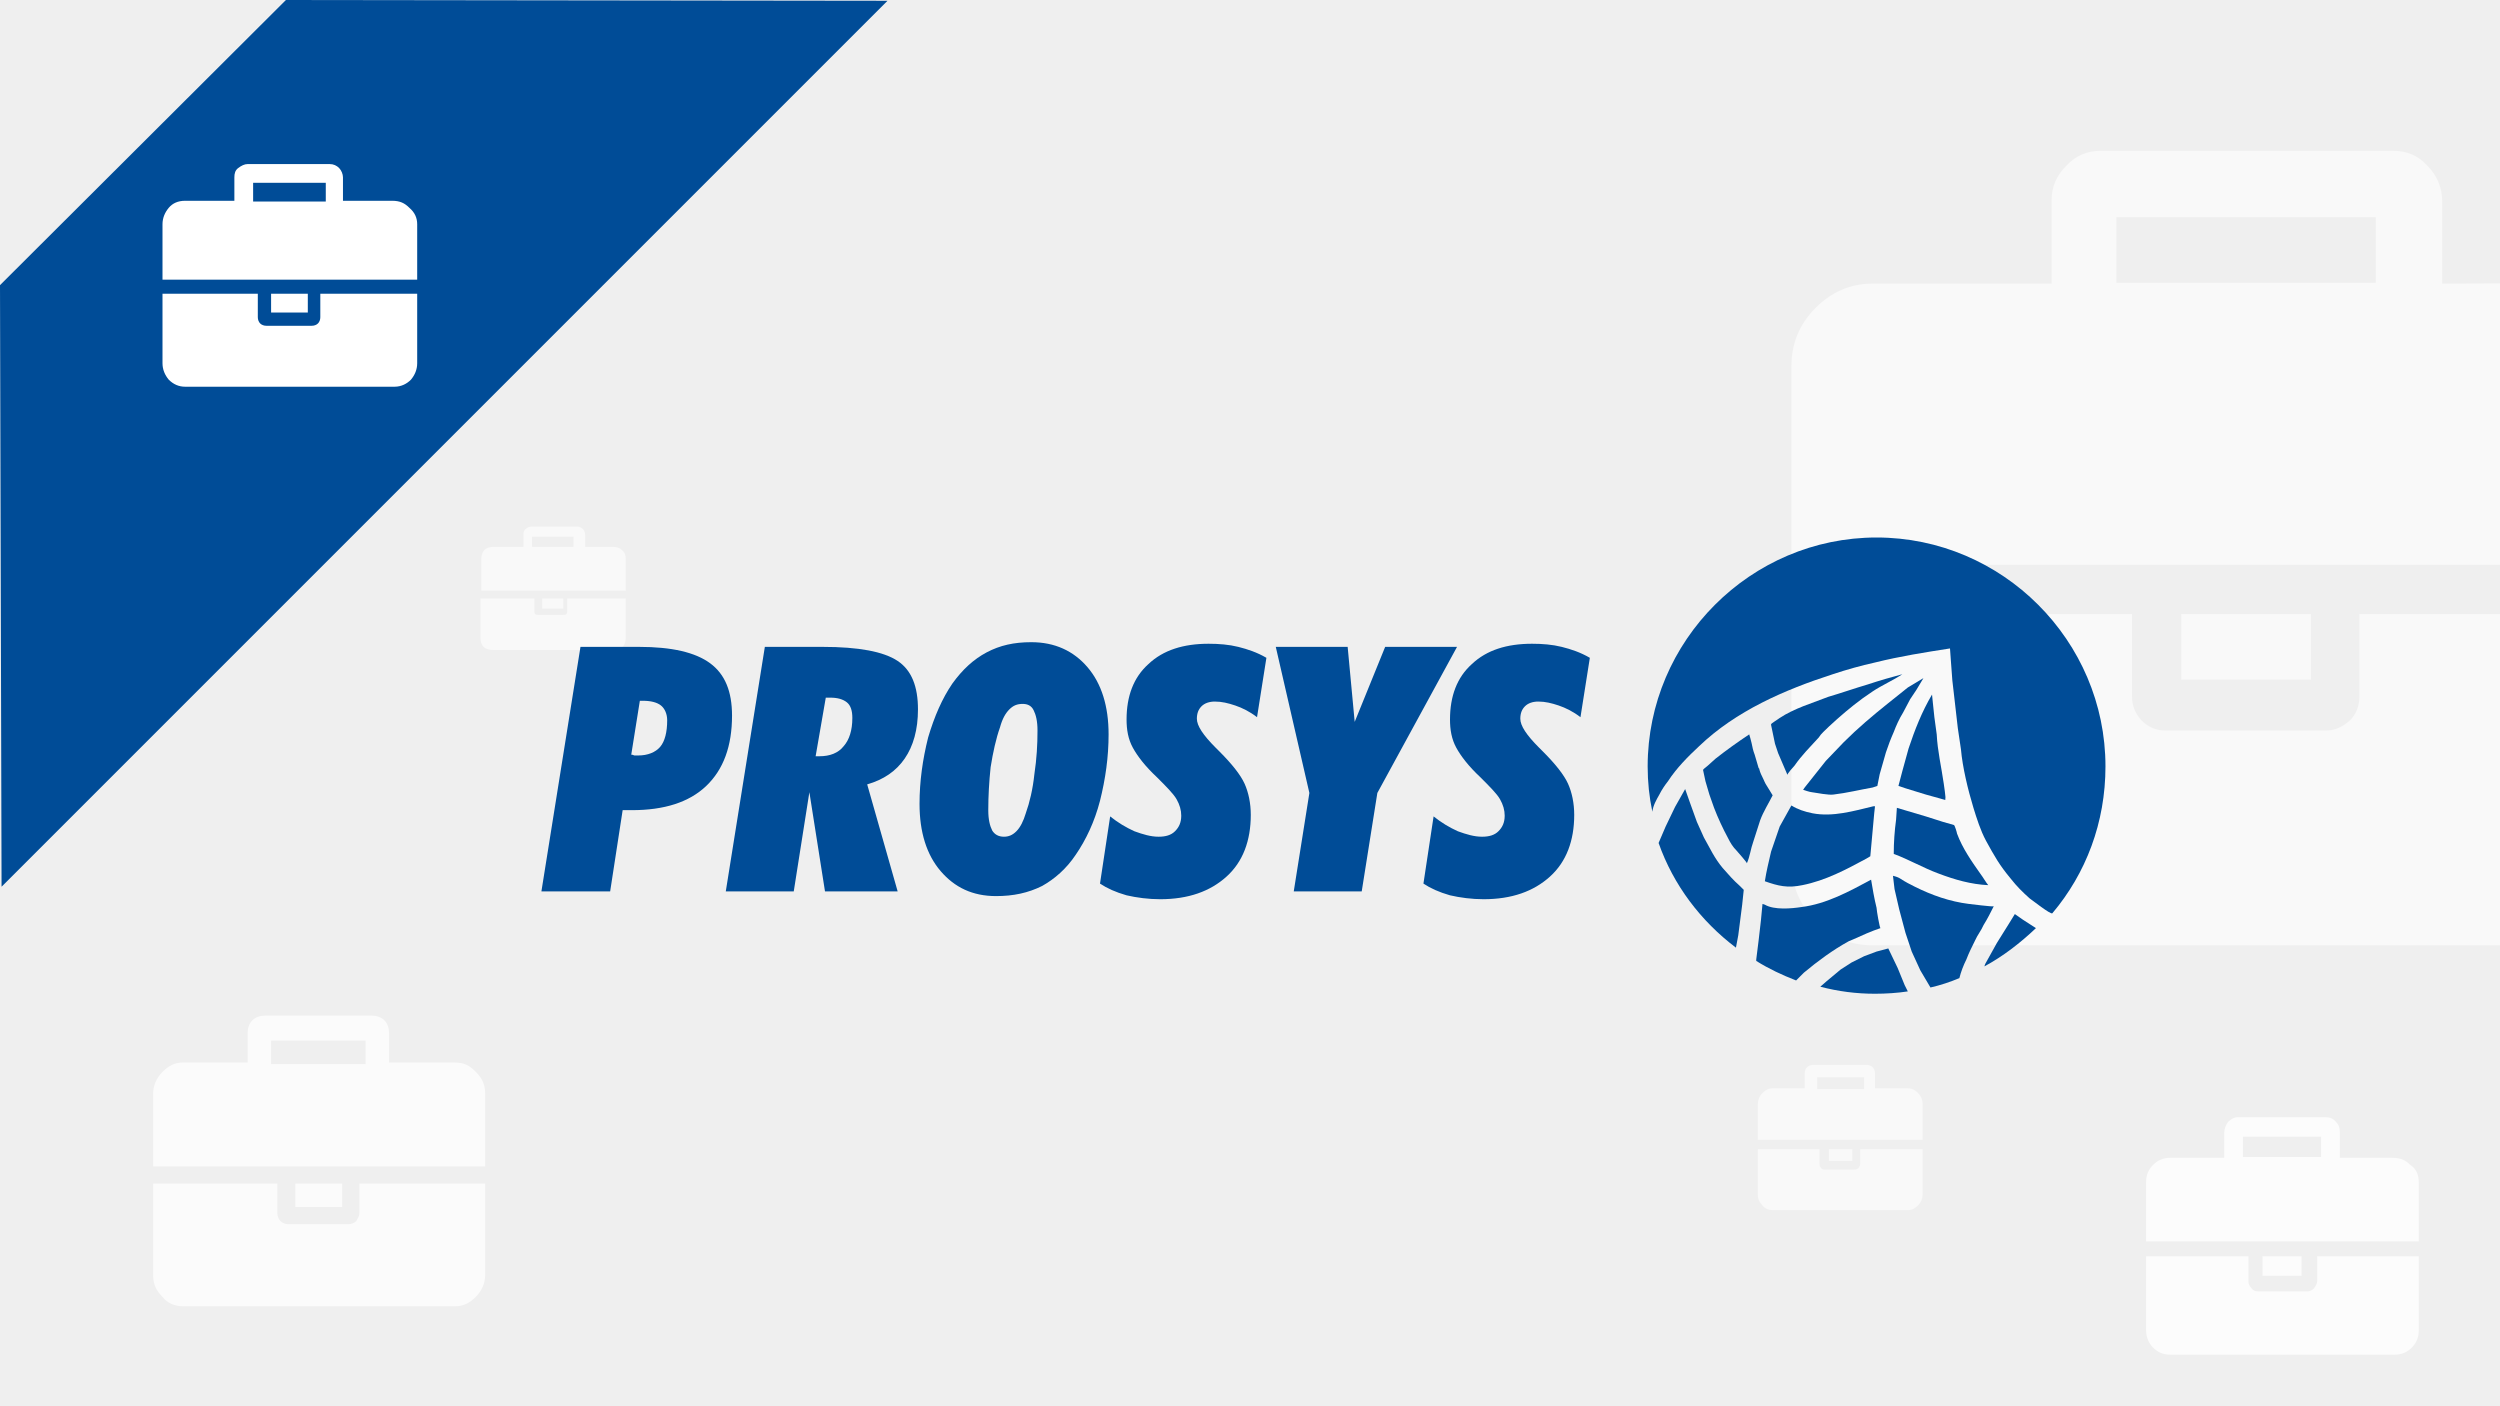 <?xml version="1.0" encoding="UTF-8"?>
<svg xmlns="http://www.w3.org/2000/svg" xmlns:xlink="http://www.w3.org/1999/xlink" version="1.1" id="Слой_1" x="0px" y="0px" width="320px" height="180px" viewBox="0 0 320 180" xml:space="preserve">
<g>
	<rect fill="#EFEFEF" width="320.3" height="180"></rect>
</g>
<g opacity="0.6">
	<path fill="#FFFFFF" d="M270.9,36.2h33.2v-8.4h-33.2V36.2z M345.6,78.6v31.8c0,2.9-1,5.4-3.1,7.5c-2,2-4.4,3.1-7.3,3.1h-95.5   c-2.9,0-5.3-1-7.3-3.1c-2-2-3.1-4.5-3.1-7.5V78.6h43.6v10.6c0,1.1,0.4,2.1,1.2,3c0.8,0.8,1.8,1.3,3,1.3h20.7c1.1,0,2.1-0.5,3-1.3   c0.8-0.8,1.2-1.9,1.2-3V78.6H345.6z M295.8,78.6V87h-16.6v-8.4H295.8z M345.6,46.9v25.4H229.3V46.9c0-2.9,1-5.4,3.1-7.5   c2-2,4.4-3.1,7.3-3.1h22.9V25.7c0-1.8,0.6-3.2,1.9-4.5c1.2-1.3,2.7-1.9,4.4-1.9h37.4c1.8,0,3.2,0.6,4.4,1.9   c1.2,1.2,1.9,2.8,1.9,4.5v10.6c0,0,18.7-0.1,22.4,0c3.7,0.1,5.7,1,7.8,3.1C344.5,41.4,345.6,43.9,345.6,46.9z"></path>
</g>
<g opacity="0.8">
	<path fill="#FFFFFF" d="M287.1,148.1h10v-2.6h-10V148.1z M309.6,160.8v9.5c0,0.9-0.3,1.6-0.9,2.2c-0.6,0.6-1.3,0.9-2.2,0.9h-28.7   c-0.9,0-1.6-0.3-2.2-0.9c-0.6-0.6-0.9-1.4-0.9-2.2v-9.5h13.1v3.2c0,0.3,0.1,0.6,0.4,0.9c0.2,0.3,0.5,0.4,0.9,0.4h6.2   c0.3,0,0.6-0.1,0.9-0.4c0.2-0.3,0.4-0.6,0.4-0.9v-3.2H309.6z M294.6,160.8v2.5h-5v-2.5H294.6z M309.6,151.3v7.6h-34.9v-7.6   c0-0.9,0.3-1.6,0.9-2.2c0.6-0.6,1.3-0.9,2.2-0.9h6.9V145c0-0.5,0.2-1,0.5-1.4c0.4-0.4,0.8-0.6,1.3-0.6h11.2c0.5,0,1,0.2,1.3,0.6   c0.4,0.4,0.5,0.8,0.5,1.4v3.2c0,0,5.6,0,6.7,0s1.7,0.3,2.3,0.9C309.3,149.6,309.6,150.4,309.6,151.3z"></path>
</g>
<g opacity="0.6">
	<path fill="#FFFFFF" d="M232.6,139.4h6v-1.5h-6V139.4z M246.1,147.1v5.8c0,0.5-0.2,1-0.6,1.4c-0.4,0.4-0.8,0.6-1.3,0.6h-17.3   c-0.5,0-1-0.2-1.3-0.6c-0.4-0.4-0.6-0.8-0.6-1.4v-5.8h7.9v1.9c0,0.2,0.1,0.4,0.2,0.5c0.1,0.2,0.3,0.2,0.5,0.2h3.8   c0.2,0,0.4-0.1,0.5-0.2c0.1-0.2,0.2-0.3,0.2-0.5v-1.9H246.1z M237.1,147.1v1.5h-3v-1.5H237.1z M246.1,141.3v4.6H225v-4.6   c0-0.5,0.2-1,0.6-1.4c0.4-0.4,0.8-0.6,1.3-0.6h4.1v-1.9c0-0.3,0.1-0.6,0.3-0.8s0.5-0.3,0.8-0.3h6.8c0.3,0,0.6,0.1,0.8,0.3   s0.3,0.5,0.3,0.8v1.9c0,0,3.4,0,4.1,0c0.7,0,1,0.2,1.4,0.6C245.9,140.3,246.1,140.8,246.1,141.3z"></path>
</g>
<g opacity="0.6">
	<path fill="#FFFFFF" d="M68.1,70h5.3v-1.3h-5.3V70z M80.1,76.6v5c0,0.4-0.1,0.9-0.4,1.2c-0.3,0.3-0.7,0.4-1.2,0.4H63.1   c-0.4,0-0.9-0.1-1.2-0.4s-0.4-0.7-0.4-1.2v-5h6.9v1.6c0,0.1,0,0.3,0.1,0.4s0.3,0.1,0.4,0.1h3.2c0.1,0,0.3,0,0.4-0.1   s0.1-0.3,0.1-0.4v-1.6C72.9,76.6,80.1,76.6,80.1,76.6z M72.1,76.6v1.3h-2.7v-1.3C69.5,76.6,72.1,76.6,72.1,76.6z M80.1,71.6v4H61.6   v-4c0-0.4,0.1-0.9,0.4-1.2c0.3-0.3,0.7-0.4,1.2-0.4H67v-1.6c0-0.3,0.1-0.6,0.3-0.7c0.1-0.1,0.4-0.3,0.7-0.3h5.9   c0.3,0,0.4,0.1,0.7,0.3c0.1,0.1,0.3,0.4,0.3,0.7V70c0,0,3,0,3.5,0s0.9,0.1,1.2,0.4C80,70.7,80.1,71.1,80.1,71.6z"></path>
</g>
<g opacity="0.75">
	<path fill="#FFFFFF" d="M34.7,136.2h12.1v-3H34.7V136.2z M62.1,151.5v11.7c0,1-0.4,2-1.2,2.8s-1.6,1.2-2.6,1.2H23.4   c-1,0-2-0.4-2.6-1.2c-0.8-0.8-1.2-1.6-1.2-2.8v-11.7h15.9v3.8c0,0.4,0.2,0.8,0.4,1s0.6,0.4,1,0.4h7.7c0.4,0,0.8-0.2,1-0.4   c0.2-0.4,0.4-0.6,0.4-1v-3.8H62.1z M43.8,151.5v3h-6v-3H43.8z M62.1,140v9.3H19.6V140c0-1,0.4-2,1.2-2.8c0.8-0.8,1.6-1.2,2.6-1.2   h8.3v-3.8c0-0.6,0.2-1.2,0.6-1.6c0.4-0.4,1-0.6,1.6-0.6h13.7c0.6,0,1.2,0.2,1.6,0.6c0.4,0.4,0.6,1,0.6,1.6v3.8c0,0,6.8,0,8.3,0   c1.4,0,2,0.4,2.8,1.2C61.7,138,62.1,138.8,62.1,140z"></path>
</g>
<g>
	<path fill="#004C97" d="M36.6,0L0,36.5l0.2,77L113.6,0.1L36.6,0z"></path>
</g>
<g>
	<path fill="#FFFFFF" d="M32.4,25.8h9.3v-2.4h-9.3V25.8z M53.4,37.6v8.9c0,0.8-0.3,1.5-0.8,2.1c-0.5,0.5-1.2,0.9-2.1,0.9H23.7   c-0.8,0-1.5-0.3-2.1-0.9c-0.5-0.6-0.8-1.3-0.8-2.1v-8.9H33v3c0,0.3,0.1,0.6,0.3,0.8s0.5,0.3,0.8,0.3h5.8c0.3,0,0.6-0.1,0.8-0.3   s0.3-0.5,0.3-0.8v-3H53.4z M39.4,37.6V40h-4.7v-2.4H39.4z M53.4,28.7v7.1H20.8v-7.1c0-0.8,0.3-1.5,0.8-2.1s1.2-0.9,2.1-0.9H30v-3   c0-0.5,0.1-0.9,0.5-1.2s0.8-0.5,1.2-0.5h10.5c0.5,0,0.9,0.2,1.2,0.5s0.5,0.8,0.5,1.2v3c0,0,5.3,0,6.3,0s1.6,0.3,2.2,0.9   C53.1,27.2,53.4,27.9,53.4,28.7z"></path>
</g>
<g>
	<g>
		<path fill="#004C97" d="M69.3,114.1l5-31.3h7.5c4.2,0,7.2,0.7,9.1,2.1c1.9,1.4,2.8,3.6,2.8,6.7c0,3.9-1.1,6.9-3.3,9    s-5.4,3.1-9.5,3.1c-0.1,0-0.3,0-0.6,0c-0.3,0-0.5,0-0.6,0l-1.6,10.4H69.3L69.3,114.1z M81.9,89.7l-1.1,6.9c0.1,0,0.2,0,0.4,0.1    c0.1,0,0.3,0,0.5,0c1.2,0,2.2-0.4,2.8-1.1s0.9-1.9,0.9-3.4c0-0.8-0.3-1.5-0.8-1.9s-1.3-0.6-2.3-0.6H81.9L81.9,89.7z"></path>
		<path fill="#004C97" d="M92.9,114.1l5-31.3h7.4c4.6,0,7.8,0.6,9.6,1.8c1.8,1.2,2.6,3.3,2.6,6.2c0,2.6-0.6,4.7-1.7,6.3    c-1.1,1.6-2.7,2.7-4.8,3.3l3.9,13.7h-9.3l-2-12.7l-2,12.7H92.9L92.9,114.1z M104.4,96.8h0.5c1.3,0,2.4-0.4,3.1-1.3    c0.7-0.8,1.1-2,1.1-3.6c0-0.9-0.2-1.6-0.7-2s-1.2-0.6-2.1-0.6c-0.1,0-0.2,0-0.3,0s-0.2,0-0.3,0L104.4,96.8z"></path>
		<path fill="#004C97" d="M127.5,114.7c-3,0-5.3-1.1-7.1-3.2c-1.8-2.1-2.7-5-2.7-8.6c0-2.9,0.4-5.7,1.1-8.5c0.8-2.7,1.8-5,3.1-6.9    c1.3-1.8,2.7-3.1,4.4-4c1.7-0.9,3.5-1.3,5.7-1.3c3,0,5.4,1.1,7.2,3.2c1.8,2.1,2.7,5,2.7,8.6c0,2.9-0.4,5.7-1.1,8.5    c-0.7,2.7-1.8,5-3.1,6.9c-1.2,1.8-2.7,3.1-4.3,4C131.6,114.3,129.7,114.7,127.5,114.7z M126.5,103.7c0,1.2,0.2,2,0.5,2.6    c0.3,0.5,0.8,0.8,1.5,0.8c0.6,0,1.1-0.2,1.6-0.7s0.9-1.3,1.2-2.3c0.5-1.4,0.9-3.1,1.1-5c0.3-2,0.4-3.8,0.4-5.6    c0-1.2-0.2-2-0.5-2.6s-0.8-0.8-1.4-0.8c-0.7,0-1.2,0.2-1.7,0.7s-0.9,1.2-1.2,2.3c-0.5,1.4-0.9,3.2-1.2,5.1    C126.6,100.1,126.5,101.9,126.5,103.7z"></path>
		<path fill="#004C97" d="M142.1,104.5c1,0.8,2,1.4,3.1,1.9c1.1,0.4,2.1,0.7,3.1,0.7c0.9,0,1.6-0.2,2.1-0.7s0.8-1.1,0.8-2    c0-0.7-0.2-1.4-0.6-2.1c-0.4-0.7-1.3-1.6-2.5-2.8c-1.5-1.4-2.5-2.7-3.1-3.8c-0.6-1.1-0.8-2.3-0.8-3.6c0-3,0.9-5.4,2.8-7.1    c1.9-1.8,4.5-2.6,7.7-2.6c1.3,0,2.6,0.1,3.8,0.4c1.2,0.3,2.4,0.7,3.6,1.4l-1.2,7.6c-0.9-0.7-1.9-1.2-2.8-1.5    c-0.9-0.3-1.7-0.5-2.6-0.5c-0.7,0-1.3,0.2-1.7,0.6s-0.6,0.9-0.6,1.6c0,0.9,0.8,2.1,2.4,3.7c0.2,0.2,0.4,0.4,0.5,0.5    c1.6,1.6,2.7,3,3.2,4.1s0.8,2.5,0.8,4c0,3.3-1,6-3.1,7.9c-2.1,1.9-4.9,2.9-8.5,2.9c-1.5,0-3-0.2-4.3-0.5c-1.4-0.4-2.5-0.9-3.4-1.5    L142.1,104.5z"></path>
		<path fill="#004C97" d="M163.3,82.8h9.2l0.9,9.6l3.9-9.6h9.2l-10.2,18.7l-2,12.6h-8.7l2-12.6L163.3,82.8z"></path>
		<path fill="#004C97" d="M183.5,104.5c1,0.8,2,1.4,3.1,1.9c1.1,0.4,2.1,0.7,3.1,0.7c0.9,0,1.6-0.2,2.1-0.7s0.8-1.1,0.8-2    c0-0.7-0.2-1.4-0.6-2.1c-0.4-0.7-1.3-1.6-2.5-2.8c-1.5-1.4-2.5-2.7-3.1-3.8c-0.6-1.1-0.8-2.3-0.8-3.6c0-3,0.9-5.4,2.8-7.1    c1.9-1.8,4.5-2.6,7.7-2.6c1.3,0,2.6,0.1,3.8,0.4s2.4,0.7,3.6,1.4l-1.2,7.6c-0.9-0.7-1.9-1.2-2.8-1.5c-0.9-0.3-1.7-0.5-2.6-0.5    c-0.7,0-1.3,0.2-1.7,0.6s-0.6,0.9-0.6,1.6c0,0.9,0.8,2.1,2.4,3.7c0.2,0.2,0.4,0.4,0.5,0.5c1.6,1.6,2.7,3,3.2,4.1s0.8,2.5,0.8,4    c0,3.3-1,6-3.1,7.9s-4.9,2.9-8.5,2.9c-1.5,0-3-0.2-4.3-0.5c-1.4-0.4-2.5-0.9-3.4-1.5L183.5,104.5z"></path>
	</g>
	<g>
		<path fill="#004C97" d="M236.6,120.5c0.2-0.1,0.5-0.2,0.7-0.3c1.1-0.5,2.2-1,3.4-1.4c-0.1,0-0.5-2.3-0.5-2.6    c-0.3-1.2-0.5-2.4-0.7-3.6c-2.8,1.5-5.7,3.1-8.9,3.5c-1.3,0.2-3.5,0.4-4.7-0.3l-0.3-0.1l-0.2,2.1l-0.3,2.6l-0.3,2.4v0.2    c1.6,1,3.3,1.8,5.1,2.5l1-1C232.7,123,234.6,121.6,236.6,120.5z"></path>
		<path fill="#004C97" d="M234.1,93c1.4-1.3,2.8-2.5,4.3-3.6c0.4-0.3,0.9-0.6,1.3-0.9c1.2-0.8,2.6-1.4,3.8-2.2    c-1.5,0.4-2.9,0.8-4.4,1.3c-1.7,0.5-3.4,1.1-5.1,1.6c-1.1,0.4-2.1,0.8-3.2,1.2c-1,0.4-2.1,0.9-3,1.5c-0.1,0.1-1.1,0.7-1.1,0.8v0.1    l0.5,2.4l0.4,1.2l1.2,2.8c-0.1-0.1,0.8-1.1,0.9-1.2c0.9-1.3,2-2.4,3.1-3.6C233.1,93.9,233.6,93.5,234.1,93z"></path>
		<path fill="#004C97" d="M226.7,109c-0.3,1.3-0.6,2.5-0.8,3.8c1.7,0.6,2.9,0.9,4.8,0.5c3-0.6,5.6-2,8.2-3.4l0.5-0.3l0.1-1.1    l0.2-2.2l0.2-2.2l0.1-0.9h-0.2c-2.5,0.6-5.2,1.4-7.8,0.9c-1-0.2-1.9-0.5-2.7-1l-1.5,2.7L226.7,109z"></path>
		<path fill="#004C97" d="M251.7,122.8c0.3-0.8,0.7-1.6,1.1-2.4c0.3-0.7,0.8-1.3,1.1-2c0.5-0.8,0.9-1.6,1.3-2.4    c-0.1,0.1-3.1-0.3-3.2-0.3c-2.4-0.3-4.7-1.1-6.9-2.2c-0.6-0.3-1.2-0.6-1.8-1c-0.3-0.2-0.6-0.3-1-0.4c0.1,0.7,0.1,1,0.2,1.7    l0.6,2.6l0.8,3l0.8,2.4l1.1,2.4l1.3,2.2c1.3-0.3,2.5-0.7,3.7-1.2C251,124.4,251.3,123.6,251.7,122.8z"></path>
		<path fill="#004C97" d="M225.2,98.5c0-0.1,0-0.1-0.1-0.2c-0.2-0.6-0.3-1.1-0.5-1.7c-0.2-0.5-0.3-1-0.4-1.5c0-0.1-0.3-1.1-0.3-1.1    c-1.5,1-2.9,2-4.3,3.1c-0.3,0.3-0.7,0.6-1,0.9c-0.1,0.1-0.7,0.5-0.6,0.6l0.3,1.4l0.5,1.7l0.6,1.7c0.5,1.3,1.1,2.6,1.8,3.9    c0.3,0.6,0.6,1.1,1.1,1.6c0.1,0.1,1.4,1.6,1.3,1.6c0.4-0.9,0.5-1.9,0.8-2.7c0.3-0.9,0.6-1.9,0.9-2.8c0.4-1.1,1.1-2.2,1.6-3.2    l-0.8-1.3c-0.2-0.3-0.3-0.6-0.4-0.8C225.5,99.3,225.3,98.9,225.2,98.5z"></path>
		<path fill="#004C97" d="M212.4,101.7c0.3-0.6,0.7-1.2,1.1-1.7c1.1-1.7,2.6-3.2,4-4.5c4.7-4.5,10.9-7.2,17.1-9.2    c1.8-0.6,3.6-1.1,5.4-1.5c3.2-0.8,6.4-1.3,9.6-1.8l0.1,1.4l0.2,2.7l0.3,2.6l0.4,3.5l0.4,2.7c0.2,2.3,0.9,5.2,1.6,7.5    c0.4,1.3,0.9,2.9,1.6,4.2c1.1,2,1.7,3.1,3.2,4.9c0.7,0.9,1.5,1.7,2.4,2.5c0.3,0.2,2.7,2.1,2.9,1.9c4.3-5.1,6.8-11.6,6.8-18.8    c0-16.1-13.2-29.3-29.3-29.3S210.9,82,210.9,98.1c0,2,0.2,3.9,0.6,5.8C211.6,103.1,212,102.4,212.4,101.7z"></path>
		<path fill="#004C97" d="M222.5,119.7l0.5-3.9l0.2-1.9l-0.5-0.5c-0.8-0.7-1.5-1.5-2.2-2.3c-0.5-0.6-0.9-1.2-1.3-1.9    c-0.4-0.7-0.7-1.3-1.1-2c-0.3-0.7-0.6-1.3-0.9-2c-0.3-0.8-0.6-1.7-0.9-2.5c-0.2-0.6-0.4-1.1-0.6-1.7l-1.3,2.3l-1.2,2.5l-0.9,2.1    c1.9,5.4,5.4,10,9.9,13.4L222.5,119.7z"></path>
		<path fill="#004C97" d="M243.8,126.1l-0.9-2.2l-1.2-2.5l-1.5,0.4l-1.6,0.6l-1.6,0.8l-1.4,0.9l-1.8,1.5l-0.8,0.7    c2.3,0.6,4.6,0.9,7,0.9c1.4,0,2.9-0.1,4.2-0.3L243.8,126.1z"></path>
		<path fill="#004C97" d="M258.9,117.7l-1-0.7l-0.8,1.3l-1.5,2.4l-1.5,2.7l-0.1,0.3c2.4-1.3,4.6-3,6.6-4.9L258.9,117.7z"></path>
		<path fill="#004C97" d="M248.8,100.3c-0.3-2.1-0.8-4.2-0.9-6.3l-0.3-2.2l-0.2-1.9l-0.1-1c-1.3,2.2-2.2,4.5-3,6.9    c-0.3,1-0.5,1.9-0.8,2.9l-0.5,1.9l0.9,0.3l2.6,0.8l1.8,0.5l0.7,0.2v-0.2C249.1,102.3,248.8,100.3,248.8,100.3z"></path>
		<path fill="#004C97" d="M242.4,93.7c0.3-0.8,0.7-1.7,1.2-2.5l0.9-1.7l0.8-1.2l0.9-1.5l-2,1.2l-2.5,2c-2,1.6-3.9,3.2-5.7,5    l-2.3,2.4l-2.7,3.4l-0.2,0.3c0,0,0.9,0.3,1.1,0.3c0.7,0.1,2.2,0.4,2.8,0.3c1.7-0.2,3.3-0.6,5-0.9l0.6-0.2l0.3-1.5l0.8-2.8    C241.7,95.4,242,94.6,242.4,93.7z"></path>
		<path fill="#004C97" d="M243.8,103.7l-1-0.3l-0.1,1.5c-0.2,1.5-0.3,2.9-0.3,4.4c1.9,0.7,3.8,1.8,5.7,2.5c2.1,0.8,4.2,1.4,6.4,1.5    c-0.2-0.2-0.8-1.2-0.9-1.3c-1.2-1.7-2.4-3.4-3.1-5.3c0-0.1-0.3-1.1-0.4-1.1l-1.4-0.4l-2.2-0.7L243.8,103.7z"></path>
	</g>
</g>
</svg>
